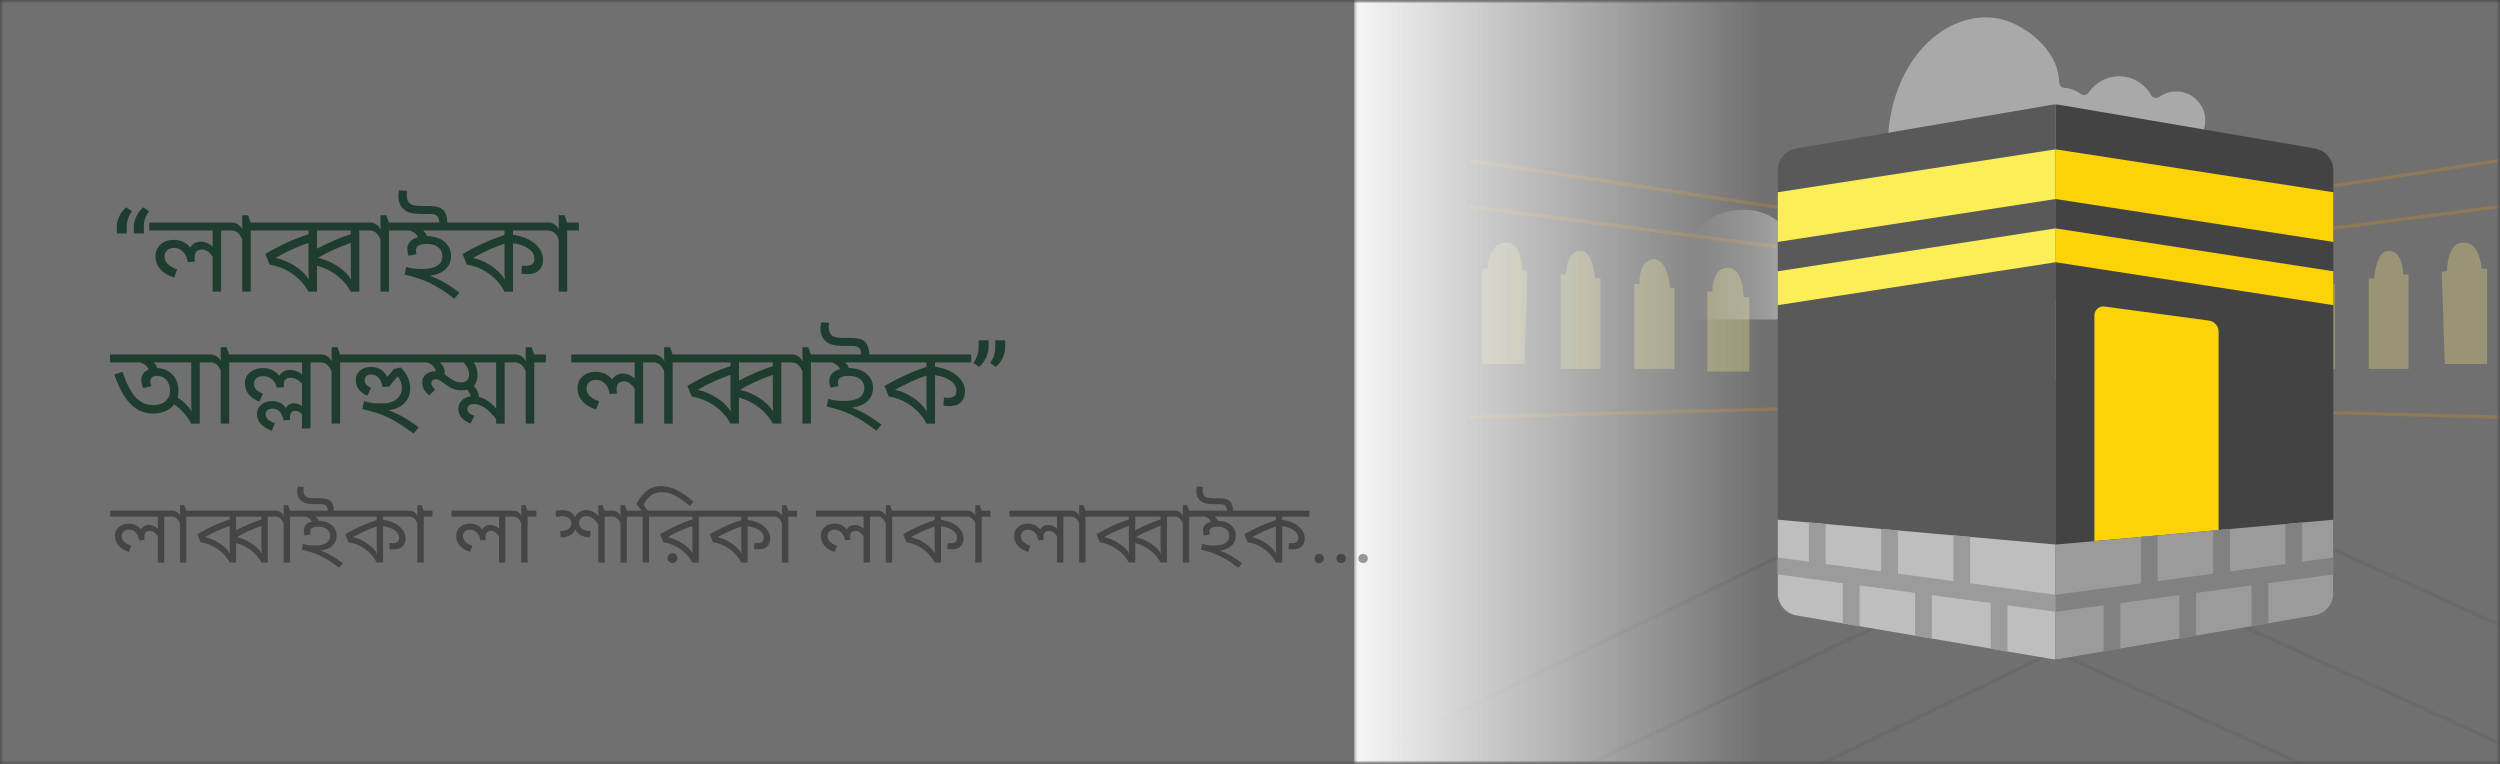<svg width="360" height="110" viewBox="0 0 360 110" fill="none" xmlns="http://www.w3.org/2000/svg">
<rect x="0" y="0" width="360" height="110" fill="#333333" stroke="none"/>
<mask id="mask0_5053_29384" style="mask-type:alpha" maskUnits="userSpaceOnUse" x="0" y="0" width="360" height="110">
<rect width="360" height="110" fill="white"/>
</mask>
<g mask="url(#mask0_5053_29384)">
<rect width="360" height="110" fill="white" fill-opacity="0.3"/>
<mask id="mask1_5053_29384" style="mask-type:alpha" maskUnits="userSpaceOnUse" x="195" y="0" width="166" height="110">
<rect x="195" width="165" height="110" fill="white"/>
</mask>
<g mask="url(#mask1_5053_29384)">
<path opacity="0.2" d="M211.587 60.068L285.774 58.109M211.587 29.735L285.774 39.431M211.587 23.117L285.774 34.35" stroke="#FF9900" stroke-width="0.5"/>
<g opacity="0.33">
<path d="M251.906 42.801V53.506H245.853V41.974H246.598C246.561 40.833 246.948 38.55 248.795 38.55C250.641 38.55 251.089 41.384 251.082 42.801H251.906Z" fill="#EADE7F"/>
<path d="M262.469 54.128H256.386V42.609H257.228C257.336 41.628 257.927 39.652 259.428 39.6C260.93 39.548 261.585 41.713 261.726 42.801H262.469V54.128Z" fill="#EADE7F"/>
<path d="M241.108 53.128H235.335V40.91H236.087C236.021 39.777 236.324 37.478 238.064 37.351C239.803 37.225 240.396 40.04 240.475 41.463H241.108V53.128Z" fill="#EADE7F"/>
<path d="M230.472 53.128H224.738V39.526H225.49C225.608 37.077 226.518 35.928 227.902 36.166C229.087 36.369 229.589 38.762 229.681 40.08H230.472V53.128Z" fill="#EADE7F"/>
<path d="M219.519 52.416H213.433V38.696H214.179C214.591 35.815 215.539 34.803 217.148 34.954C218.828 35.111 219.163 37.707 219.203 38.973L219.954 39.17L219.519 52.416Z" fill="#EADE7F"/>
<path d="M275.819 54.608H269.736V43.089H270.578C270.685 42.108 271.276 40.132 272.778 40.08C274.279 40.028 274.935 42.193 275.075 43.281H275.819V54.608Z" fill="#EADE7F"/>
</g>
<path opacity="0.2" d="M359.982 60.067L285.795 58.108M359.982 29.734L285.795 39.429M359.982 23.116L285.795 34.349" stroke="#FF9900" stroke-width="0.5"/>
<g opacity="0.33">
<path d="M319.663 42.8V53.505H325.715V41.973H324.971C325.008 40.832 324.621 38.548 322.774 38.548C320.927 38.548 320.48 41.383 320.487 42.8H319.663Z" fill="#EADE7F"/>
<path d="M309.1 54.127H315.183V42.608H314.341C314.233 41.627 313.642 39.651 312.141 39.599C310.639 39.547 309.983 41.712 309.843 42.8H309.1V54.127Z" fill="#EADE7F"/>
<path d="M330.461 53.127H336.234V40.909H335.482C335.548 39.776 335.245 37.477 333.505 37.35C331.766 37.224 331.172 40.039 331.093 41.462H330.461V53.127Z" fill="#EADE7F"/>
<path d="M341.097 53.127H346.83V39.525H346.079C345.96 37.076 345.051 35.927 343.667 36.164C342.482 36.368 341.98 38.761 341.888 40.079H341.097V53.127Z" fill="#EADE7F"/>
<path d="M352.05 52.415H358.136V38.695H357.39C356.978 35.813 356.03 34.803 354.421 34.953C352.741 35.11 352.406 37.706 352.366 38.972L351.615 39.169L352.05 52.415Z" fill="#EADE7F"/>
<path d="M295.75 54.607H301.833V43.088H300.991C300.883 42.107 300.292 40.131 298.791 40.079C297.29 40.027 296.634 42.192 296.494 43.28H295.75V54.607Z" fill="#EADE7F"/>
</g>
<g opacity="0.5">
<path d="M211.715 134.307L295.908 93.824L359.938 123.017" stroke="black" stroke-opacity="0.12" stroke-width="0.5"/>
<path d="M211.715 118.307L295.908 77.824L359.938 107.017" stroke="black" stroke-opacity="0.12" stroke-width="0.5"/>
<path d="M192.138 111.208L295.907 60.824L359.938 90.017" stroke="black" stroke-opacity="0.12" stroke-width="0.5"/>
</g>
<rect x="195" width="59" height="110" fill="url(#paint0_linear_5053_29384)"/>
<path d="M313.406 13.165C312.496 13.162 311.653 13.451 310.966 13.943C310.552 14.24 309.986 14.109 309.736 13.666C308.834 12.066 307.119 10.986 305.151 10.986C303.34 10.986 301.743 11.902 300.797 13.296C300.531 13.688 299.995 13.804 299.616 13.52C298.945 13.018 298.139 12.71 297.279 12.65C296.857 12.62 296.531 12.266 296.522 11.843C296.411 6.925 291.172 3.282 287.709 2.657C280.246 1.311 271.811 8.696 271.811 21.506H313.393C315.771 21.506 317.684 19.516 317.558 17.111C317.443 14.926 315.594 13.171 313.406 13.165Z" fill="white" fill-opacity="0.4"/>
<path d="M276.704 42.317C276.607 40.486 275.058 39.016 273.225 39.01C272.462 39.008 271.755 39.25 271.18 39.663C270.833 39.911 270.359 39.802 270.149 39.43C269.393 38.09 267.956 37.185 266.307 37.185C264.789 37.185 263.451 37.952 262.659 39.12C262.435 39.449 261.987 39.546 261.669 39.308C261.107 38.887 260.432 38.629 259.711 38.579C259.357 38.554 259.084 38.258 259.076 37.903C258.98 33.607 255.455 30.186 251.173 30.186C246.202 30.186 244 33.444 244 33.444V43.266V46H273.213C275.206 46 276.809 44.332 276.704 42.317Z" fill="url(#paint1_linear_5053_29384)"/>
<path d="M336 24.545V85.455C336 87.006 334.893 88.334 333.373 88.619C333.359 88.622 333.343 88.624 333.328 88.627H333.323L296.543 94.908C296.525 94.911 296.507 94.915 296.488 94.916C296.327 94.942 296.165 94.955 296 94.955V15.045C296.165 15.045 296.327 15.058 296.488 15.084C296.508 15.085 296.525 15.088 296.543 15.092L333.323 21.373H333.328C333.343 21.376 333.359 21.377 333.373 21.381C334.893 21.666 336 22.994 336 24.545Z" fill="#434343"/>
<path d="M296 15.045V94.955C295.836 94.955 295.674 94.942 295.513 94.916C295.493 94.915 295.476 94.911 295.458 94.908L258.677 88.627H258.673C257.13 88.36 256 87.022 256 85.455V24.545C256 22.977 257.13 21.64 258.673 21.373H258.677L295.458 15.092C295.476 15.088 295.493 15.085 295.513 15.084C295.674 15.058 295.836 15.045 296 15.045Z" fill="#595959"/>
<path d="M296 78.415V94.955C295.836 94.955 295.674 94.942 295.513 94.917C295.493 94.915 295.476 94.912 295.458 94.909L258.677 88.628H258.673C257.13 88.361 256 87.023 256 85.455V74.838L296 78.415Z" fill="#BEBEBE"/>
<path d="M256 27.683V34.837L296 28.658V21.504L256 27.683Z" fill="#FCEE56"/>
<path d="M301.593 77.914L319.479 76.315V47.76C319.479 46.954 318.883 46.273 318.084 46.165L303.052 44.14C302.28 44.036 301.593 44.636 301.593 45.416V77.914Z" fill="#FBD307"/>
<path d="M336 74.838V85.455C336 87.007 334.893 88.335 333.373 88.62C333.359 88.623 333.343 88.625 333.328 88.628H333.323L296.543 94.909C296.525 94.912 296.507 94.915 296.488 94.917C296.327 94.943 296.165 94.955 296 94.955V78.415L336 74.838Z" fill="#9B9B9B"/>
<path d="M336 27.683V34.837L296 28.658V21.504L336 27.683Z" fill="#FBD307"/>
<path d="M336 39.065V43.943L296 37.764V32.886L336 39.065Z" fill="#FBD307"/>
<path d="M256 39.065V43.943L296 37.764V32.886L256 39.065Z" fill="#FCEE56"/>
<path d="M283.712 84.003V77.316L281.297 77.1V83.679L273.305 82.607V76.385L270.891 76.169V82.283L262.899 81.211V75.454L260.484 75.238V80.887L256 80.282V82.722L265.362 83.978V89.769L267.777 90.181V84.302L275.769 85.374V91.546L278.183 91.958V85.698L286.663 86.835V93.406L289.078 93.818V87.159L295.84 88.066C295.845 88.067 295.849 88.067 295.853 88.067C295.901 88.073 295.95 88.077 295.999 88.077C296 88.077 296 88.077 296.001 88.077V85.652L283.712 84.003Z" fill="#9B9B9B"/>
<path d="M308.289 84.003V77.316L310.703 77.1V83.679L318.695 82.607V76.385L321.11 76.169V82.283L329.102 81.211V75.454L331.516 75.238V80.887L336 80.282V82.722L326.638 83.978V89.769L324.224 90.181V84.302L316.232 85.374V91.546L313.817 91.958V85.698L305.337 86.835V93.406L302.923 93.818V87.159L296.16 88.066C296.156 88.067 296.152 88.067 296.147 88.067C296.099 88.073 296.051 88.077 296.002 88.077C296.001 88.077 296.001 88.077 296 88.077V85.652L308.289 84.003Z" fill="#818181"/>
</g>
<path d="M18.172 29.852L19 30.414C18.516 31.076 18.266 31.789 18.25 32.555V33.617H16.812V32.711C16.812 32.18 16.938 31.654 17.188 31.133C17.443 30.612 17.771 30.185 18.172 29.852ZM20.633 29.852L21.461 30.414C20.977 31.076 20.727 31.789 20.711 32.555V33.617H19.273V32.711C19.273 32.18 19.398 31.654 19.648 31.133C19.904 30.612 20.232 30.185 20.633 29.852ZM31.844 42H30.617V36.938C30.346 36.573 30.091 36.312 29.852 36.156C29.617 36 29.365 35.922 29.094 35.922C28.74 35.922 28.471 36.023 28.289 36.227C28.112 36.425 28.023 36.714 28.023 37.094C28.023 37.297 28.037 37.49 28.062 37.672L27.023 37.742C26.951 37.117 26.729 36.62 26.359 36.25C25.995 35.88 25.565 35.695 25.07 35.695C24.659 35.695 24.326 35.812 24.07 36.047C23.82 36.276 23.695 36.573 23.695 36.938C23.695 37.344 23.846 37.7 24.148 38.008C24.451 38.315 24.904 38.575 25.508 38.789L25.078 39.969C24.203 39.693 23.537 39.286 23.078 38.75C22.62 38.214 22.391 37.589 22.391 36.875C22.391 36.193 22.638 35.633 23.133 35.195C23.628 34.758 24.242 34.539 24.977 34.539C25.503 34.539 25.956 34.628 26.336 34.805C26.716 34.982 27.07 35.266 27.398 35.656C27.534 35.385 27.737 35.175 28.008 35.023C28.284 34.867 28.578 34.789 28.891 34.789C29.193 34.789 29.474 34.839 29.734 34.938C29.995 35.036 30.297 35.227 30.641 35.508C30.625 35.185 30.617 34.859 30.617 34.531V33.188H21.492V32.047H33.523V33.188H31.844V42ZM36.102 42H34.875V34.5C34.724 34.078 34.516 33.755 34.25 33.531C33.99 33.302 33.685 33.188 33.336 33.188H33.195V32.047H33.453C33.734 32.047 34.008 32.138 34.273 32.32C34.544 32.497 34.763 32.742 34.93 33.055C34.893 32.805 34.875 32.516 34.875 32.188V30.992H35.727L36.086 32.047H37.781V33.188H36.102V42ZM51.742 42H50.516C50.052 41.115 49.388 40.339 48.523 39.672C47.659 39.005 46.7 38.534 45.648 38.258V42H44.422C43.901 41.005 43.143 40.159 42.148 39.461C41.159 38.763 40.055 38.312 38.836 38.109L38.211 36.57C39.289 35.935 40.346 35.38 41.383 34.906C42.419 34.432 43.432 34.039 44.422 33.727V33.188H37.461V32.047H53.422V33.188H51.742V42ZM45.648 33.188V35.812C46.497 35.359 47.325 34.961 48.133 34.617C48.945 34.268 49.74 33.971 50.516 33.727V33.188H45.648ZM44.422 34.977C43.547 35.279 42.716 35.609 41.93 35.969C41.143 36.328 40.401 36.716 39.703 37.133C40.724 37.372 41.664 37.773 42.523 38.336C43.388 38.893 44.039 39.536 44.477 40.266C44.44 39.833 44.422 39.401 44.422 38.969V34.977ZM50.516 34.977C49.641 35.279 48.81 35.609 48.023 35.969C47.237 36.328 46.495 36.716 45.797 37.133C46.818 37.372 47.758 37.773 48.617 38.336C49.482 38.893 50.133 39.536 50.57 40.266C50.534 39.833 50.516 39.401 50.516 38.969V34.977ZM56.008 42H54.781V34.5C54.63 34.078 54.422 33.755 54.156 33.531C53.896 33.302 53.591 33.188 53.242 33.188H53.102V32.047H53.359C53.641 32.047 53.914 32.138 54.18 32.32C54.45 32.497 54.669 32.742 54.836 33.055C54.8 32.805 54.781 32.516 54.781 32.188V30.992H55.633L55.992 32.047H57.688V33.188H56.008V42ZM66.18 33.188H60.914C61.175 33.411 61.362 33.682 61.477 34C62.169 34.01 62.779 34.135 63.305 34.375C63.836 34.615 64.242 34.953 64.523 35.391C64.81 35.828 64.953 36.3 64.953 36.805C64.953 37.612 64.69 38.266 64.164 38.766C63.638 39.26 62.883 39.573 61.898 39.703C63.32 40.219 64.745 41.039 66.172 42.164L65.43 43.016C64.039 41.958 62.846 41.195 61.852 40.727C60.857 40.253 59.664 39.857 58.273 39.539L58.5 38.43C58.865 38.544 59.221 38.625 59.57 38.672C59.919 38.714 60.341 38.734 60.836 38.734C61.784 38.734 62.497 38.573 62.977 38.25C63.456 37.927 63.695 37.469 63.695 36.875C63.695 36.339 63.495 35.914 63.094 35.602C62.693 35.284 62.156 35.125 61.484 35.125C60.948 35.125 60.547 35.203 60.281 35.359C60.021 35.51 59.891 35.75 59.891 36.078C59.891 36.255 59.925 36.427 59.992 36.594L58.828 36.828C58.708 36.479 58.648 36.154 58.648 35.852C58.648 35.445 58.779 35.096 59.039 34.805C59.3 34.508 59.688 34.289 60.203 34.148C59.984 33.695 59.589 33.375 59.016 33.188H57.367V32.047H63.258C63.237 31.594 63.128 31.276 62.93 31.094C62.737 30.906 62.422 30.812 61.984 30.812H60.82C59.825 30.812 59.104 30.703 58.656 30.484C58.214 30.26 57.888 29.963 57.68 29.594C57.477 29.224 57.375 28.779 57.375 28.258C57.375 28.013 57.404 27.729 57.461 27.406L58.641 27.484C58.594 27.724 58.57 27.927 58.57 28.094C58.57 28.479 58.641 28.789 58.781 29.023C58.927 29.258 59.146 29.424 59.438 29.523C59.729 29.617 60.161 29.664 60.734 29.664H61.641C62.281 29.664 62.792 29.727 63.172 29.852C63.552 29.971 63.846 30.203 64.055 30.547C64.268 30.885 64.388 31.385 64.414 32.047H66.18V33.188ZM75.078 39.398L75.164 38.25C75.346 38.271 75.529 38.281 75.711 38.281C76.122 38.281 76.432 38.206 76.641 38.055C76.849 37.898 76.953 37.635 76.953 37.266C76.953 36.714 76.693 36.242 76.172 35.852C75.651 35.461 74.885 35.182 73.875 35.016V42H72.648C72.148 40.995 71.398 40.133 70.398 39.414C69.398 38.695 68.341 38.26 67.227 38.109L66.602 36.57C67.628 35.982 68.643 35.461 69.648 35.008C70.659 34.55 71.659 34.161 72.648 33.844V33.188H65.852V32.047H79.094V33.188H73.875V33.805C75.182 33.992 76.229 34.417 77.016 35.078C77.802 35.74 78.195 36.513 78.195 37.398C78.195 38.023 78.005 38.526 77.625 38.906C77.245 39.286 76.706 39.477 76.008 39.477C75.612 39.477 75.302 39.45 75.078 39.398ZM72.648 35.086C72.003 35.294 71.299 35.57 70.539 35.914C69.784 36.253 68.969 36.659 68.094 37.133C68.984 37.315 69.865 37.698 70.734 38.281C71.604 38.859 72.26 39.521 72.703 40.266C72.667 39.828 72.648 39.398 72.648 38.977V35.086ZM81.68 42H80.453V34.5C80.302 34.078 80.094 33.755 79.828 33.531C79.568 33.302 79.263 33.188 78.914 33.188H78.773V32.047H79.031C79.312 32.047 79.586 32.138 79.852 32.32C80.122 32.497 80.341 32.742 80.508 33.055C80.471 32.805 80.453 32.516 80.453 32.188V30.992H81.305L81.664 32.047H83.359V33.188H81.68V42ZM33.008 61H31.781V53.344C31.609 52.953 31.412 52.664 31.188 52.477C30.963 52.284 30.685 52.188 30.352 52.188H28.766V61H27.539C27.003 59.932 26.182 59.013 25.078 58.242C24.76 58.669 24.338 58.995 23.812 59.219C23.292 59.438 22.695 59.547 22.023 59.547C20.747 59.547 19.662 59.081 18.766 58.148C17.87 57.211 17.102 55.805 16.461 53.93L17.633 53.539C18.195 55.2 18.82 56.417 19.508 57.188C20.195 57.953 21.044 58.336 22.055 58.336C22.831 58.336 23.43 58.146 23.852 57.766C24.273 57.385 24.484 56.891 24.484 56.281C24.484 55.635 24.31 55.115 23.961 54.719C23.617 54.323 23.164 54.125 22.602 54.125C22.279 54.125 22.037 54.198 21.875 54.344C21.719 54.484 21.641 54.672 21.641 54.906C21.641 55.151 21.703 55.383 21.828 55.602L20.617 55.883C20.435 55.497 20.344 55.112 20.344 54.727C20.344 54.378 20.432 54.075 20.609 53.82C20.792 53.56 21.057 53.357 21.406 53.211C21.213 52.727 20.81 52.385 20.195 52.188H15.836V51.047H30.367C30.628 51.047 30.891 51.128 31.156 51.289C31.422 51.45 31.648 51.706 31.836 52.055C31.799 51.805 31.781 51.516 31.781 51.188V49.992H32.625L32.992 51.047H34.688V52.188H33.008V61ZM25.578 57.227C25.99 57.492 26.375 57.807 26.734 58.172C27.094 58.536 27.378 58.896 27.586 59.25C27.555 58.828 27.539 58.375 27.539 57.891V52.188H22.094C22.365 52.411 22.555 52.685 22.664 53.008C23.591 53.05 24.328 53.378 24.875 53.992C25.427 54.607 25.703 55.372 25.703 56.289C25.703 56.596 25.662 56.909 25.578 57.227ZM43.492 59.625C43.331 59.479 43.172 59.365 43.016 59.281C42.865 59.198 42.703 59.156 42.531 59.156C42.281 59.156 42.089 59.232 41.953 59.383C41.818 59.529 41.75 59.753 41.75 60.055C41.75 60.195 41.763 60.333 41.789 60.469L40.812 60.516C40.734 59.99 40.557 59.578 40.281 59.281C40.005 58.984 39.664 58.836 39.258 58.836C38.95 58.836 38.706 58.911 38.523 59.062C38.341 59.214 38.25 59.411 38.25 59.656C38.25 60.214 38.698 60.641 39.594 60.938L39.133 62.023C38.425 61.763 37.893 61.432 37.539 61.031C37.185 60.63 37.008 60.156 37.008 59.609C37.008 59.078 37.211 58.635 37.617 58.281C38.023 57.927 38.542 57.75 39.172 57.75C39.599 57.75 39.987 57.839 40.336 58.016C40.69 58.193 40.969 58.445 41.172 58.773C41.401 58.31 41.792 58.078 42.344 58.078C42.708 58.078 43.091 58.208 43.492 58.469V55.242C42.935 54.675 42.396 54.391 41.875 54.391C41.552 54.391 41.302 54.477 41.125 54.648C40.948 54.815 40.859 55.057 40.859 55.375C40.859 55.49 40.872 55.617 40.898 55.758L39.859 55.812C39.755 55.307 39.523 54.906 39.164 54.609C38.805 54.312 38.396 54.164 37.938 54.164C37.516 54.164 37.182 54.26 36.938 54.453C36.693 54.646 36.57 54.906 36.57 55.234C36.57 55.557 36.669 55.833 36.867 56.062C37.065 56.292 37.396 56.497 37.859 56.68L37.367 57.844C36.68 57.583 36.156 57.224 35.797 56.766C35.443 56.307 35.266 55.771 35.266 55.156C35.266 54.547 35.513 54.036 36.008 53.625C36.503 53.214 37.112 53.008 37.836 53.008C38.341 53.008 38.781 53.091 39.156 53.258C39.531 53.425 39.891 53.711 40.234 54.117C40.37 53.852 40.573 53.643 40.844 53.492C41.12 53.336 41.432 53.258 41.781 53.258C42.073 53.258 42.354 53.31 42.625 53.414C42.896 53.513 43.19 53.682 43.508 53.922C43.497 53.781 43.492 53.523 43.492 53.148V52.188H34.367V51.047H46.398V52.188H44.719V61.695H43.492V59.625ZM48.977 61H47.75V53.5C47.599 53.078 47.391 52.755 47.125 52.531C46.865 52.302 46.56 52.188 46.211 52.188H46.07V51.047H46.328C46.609 51.047 46.883 51.138 47.148 51.32C47.419 51.497 47.638 51.742 47.805 52.055C47.768 51.805 47.75 51.516 47.75 51.188V49.992H48.602L48.961 51.047H50.656V52.188H48.977V61ZM60.297 52.188H50.336V51.047H60.297V52.188ZM57.242 54.188L56.039 55.672L55.062 55.719C54.984 55.146 54.8 54.703 54.508 54.391C54.216 54.078 53.862 53.922 53.445 53.922C53.159 53.922 52.932 53.997 52.766 54.148C52.599 54.3 52.516 54.49 52.516 54.719C52.516 54.964 52.581 55.172 52.711 55.344C52.846 55.516 53.089 55.685 53.438 55.852L52.883 56.984C52.352 56.75 51.943 56.44 51.656 56.055C51.375 55.669 51.234 55.227 51.234 54.727C51.234 54.148 51.443 53.69 51.859 53.352C52.276 53.008 52.781 52.836 53.375 52.836C53.969 52.836 54.453 52.958 54.828 53.203C55.208 53.443 55.523 53.802 55.773 54.281L56.719 53.141L57.695 52.914C58.159 53.362 58.503 53.841 58.727 54.352C58.956 54.857 59.07 55.367 59.07 55.883C59.07 56.747 58.8 57.461 58.258 58.023C57.721 58.581 56.953 58.932 55.953 59.078C56.667 59.333 57.385 59.667 58.109 60.078C58.833 60.49 59.56 60.982 60.289 61.555L59.547 62.438C58.151 61.385 56.943 60.617 55.922 60.133C54.906 59.648 53.664 59.24 52.195 58.906L52.422 57.766C52.734 57.865 53.081 57.945 53.461 58.008C53.846 58.065 54.352 58.094 54.977 58.094C55.904 58.094 56.617 57.888 57.117 57.477C57.617 57.065 57.867 56.508 57.867 55.805C57.867 55.2 57.659 54.661 57.242 54.188ZM61.812 56.945C61.135 56.398 60.797 55.781 60.797 55.094C60.797 54.594 60.971 54.2 61.32 53.914C61.669 53.622 62.109 53.477 62.641 53.477H62.711C62.732 53.477 62.753 53.479 62.773 53.484C62.633 52.849 62.203 52.417 61.484 52.188H59.969V51.047H74.352V52.188H72.672V61H71.445V60.352C70.836 59.581 70.273 59.026 69.758 58.688C69.247 58.349 68.75 58.18 68.266 58.18C67.948 58.18 67.706 58.247 67.539 58.383C67.378 58.518 67.297 58.703 67.297 58.938C67.297 59.151 67.38 59.331 67.547 59.477C67.713 59.622 67.969 59.758 68.312 59.883L67.75 60.984C67.193 60.776 66.76 60.487 66.453 60.117C66.151 59.747 66 59.346 66 58.914C66 58.43 66.159 58.021 66.477 57.688C66.799 57.349 67.24 57.143 67.797 57.07C67.698 56.706 67.521 56.385 67.266 56.109C67.026 56.172 66.755 56.203 66.453 56.203C66.005 56.203 65.591 56.128 65.211 55.977C64.831 55.82 64.385 55.547 63.875 55.156C63.547 54.911 63.315 54.76 63.18 54.703C63.05 54.646 62.906 54.617 62.75 54.617C62.557 54.617 62.401 54.667 62.281 54.766C62.167 54.859 62.109 55.003 62.109 55.195C62.109 55.482 62.302 55.773 62.688 56.07L61.812 56.945ZM71.445 52.188H68.227C68.586 52.745 68.766 53.325 68.766 53.93C68.766 54.279 68.719 54.591 68.625 54.867C68.537 55.138 68.404 55.37 68.227 55.562C68.69 56.062 68.938 56.594 68.969 57.156C69.396 57.26 69.815 57.45 70.227 57.727C70.643 58.003 71.055 58.367 71.461 58.82C71.451 58.575 71.445 58.154 71.445 57.555V52.188ZM66.789 52.188H63.344C63.583 52.391 63.76 52.628 63.875 52.898C63.99 53.169 64.047 53.513 64.047 53.93V53.953L64.578 54.312C65.016 54.63 65.354 54.836 65.594 54.93C65.833 55.018 66.083 55.062 66.344 55.062C67.146 55.062 67.547 54.685 67.547 53.93C67.547 53.362 67.294 52.781 66.789 52.188ZM76.93 61H75.703V53.5C75.552 53.078 75.344 52.755 75.078 52.531C74.818 52.302 74.513 52.188 74.164 52.188H74.023V51.047H74.281C74.562 51.047 74.836 51.138 75.102 51.32C75.372 51.497 75.591 51.742 75.758 52.055C75.721 51.805 75.703 51.516 75.703 51.188V49.992H76.555L76.914 51.047H78.609V52.188H76.93V61ZM92.609 61H91.383V55.938C91.112 55.573 90.857 55.312 90.617 55.156C90.383 55 90.13 54.922 89.859 54.922C89.505 54.922 89.237 55.023 89.055 55.227C88.878 55.425 88.789 55.714 88.789 56.094C88.789 56.297 88.802 56.49 88.828 56.672L87.789 56.742C87.716 56.117 87.495 55.62 87.125 55.25C86.76 54.88 86.331 54.695 85.836 54.695C85.424 54.695 85.091 54.812 84.836 55.047C84.586 55.276 84.461 55.573 84.461 55.938C84.461 56.344 84.612 56.7 84.914 57.008C85.216 57.315 85.669 57.575 86.273 57.789L85.844 58.969C84.969 58.693 84.302 58.286 83.844 57.75C83.385 57.214 83.156 56.589 83.156 55.875C83.156 55.193 83.404 54.633 83.898 54.195C84.393 53.758 85.008 53.539 85.742 53.539C86.268 53.539 86.721 53.628 87.102 53.805C87.482 53.982 87.836 54.266 88.164 54.656C88.299 54.385 88.503 54.175 88.773 54.023C89.049 53.867 89.344 53.789 89.656 53.789C89.958 53.789 90.24 53.839 90.5 53.938C90.76 54.036 91.062 54.227 91.406 54.508C91.391 54.185 91.383 53.859 91.383 53.531V52.188H82.258V51.047H94.289V52.188H92.609V61ZM96.867 61H95.641V53.5C95.49 53.078 95.281 52.755 95.016 52.531C94.755 52.302 94.451 52.188 94.102 52.188H93.961V51.047H94.219C94.5 51.047 94.773 51.138 95.039 51.32C95.31 51.497 95.529 51.742 95.695 52.055C95.659 51.805 95.641 51.516 95.641 51.188V49.992H96.492L96.852 51.047H98.547V52.188H96.867V61ZM112.508 61H111.281C110.818 60.115 110.154 59.339 109.289 58.672C108.424 58.005 107.466 57.534 106.414 57.258V61H105.188C104.667 60.005 103.909 59.159 102.914 58.461C101.924 57.763 100.82 57.312 99.602 57.109L98.977 55.57C100.055 54.935 101.112 54.38 102.148 53.906C103.185 53.432 104.198 53.039 105.188 52.727V52.188H98.227V51.047H114.188V52.188H112.508V61ZM106.414 52.188V54.812C107.263 54.359 108.091 53.961 108.898 53.617C109.711 53.268 110.505 52.971 111.281 52.727V52.188H106.414ZM105.188 53.977C104.312 54.279 103.482 54.609 102.695 54.969C101.909 55.328 101.167 55.716 100.469 56.133C101.49 56.372 102.43 56.773 103.289 57.336C104.154 57.893 104.805 58.536 105.242 59.266C105.206 58.833 105.188 58.401 105.188 57.969V53.977ZM111.281 53.977C110.406 54.279 109.576 54.609 108.789 54.969C108.003 55.328 107.26 55.716 106.562 56.133C107.583 56.372 108.523 56.773 109.383 57.336C110.247 57.893 110.898 58.536 111.336 59.266C111.299 58.833 111.281 58.401 111.281 57.969V53.977ZM116.773 61H115.547V53.5C115.396 53.078 115.188 52.755 114.922 52.531C114.661 52.302 114.357 52.188 114.008 52.188H113.867V51.047H114.125C114.406 51.047 114.68 51.138 114.945 51.32C115.216 51.497 115.435 51.742 115.602 52.055C115.565 51.805 115.547 51.516 115.547 51.188V49.992H116.398L116.758 51.047H118.453V52.188H116.773V61ZM126.945 52.188H121.68C121.94 52.411 122.128 52.682 122.242 53C122.935 53.01 123.544 53.135 124.07 53.375C124.602 53.615 125.008 53.953 125.289 54.391C125.576 54.828 125.719 55.3 125.719 55.805C125.719 56.612 125.456 57.266 124.93 57.766C124.404 58.26 123.648 58.573 122.664 58.703C124.086 59.219 125.51 60.039 126.938 61.164L126.195 62.016C124.805 60.958 123.612 60.195 122.617 59.727C121.622 59.253 120.43 58.857 119.039 58.539L119.266 57.43C119.63 57.544 119.987 57.625 120.336 57.672C120.685 57.714 121.107 57.734 121.602 57.734C122.549 57.734 123.263 57.573 123.742 57.25C124.221 56.927 124.461 56.469 124.461 55.875C124.461 55.339 124.26 54.914 123.859 54.602C123.458 54.284 122.922 54.125 122.25 54.125C121.714 54.125 121.312 54.203 121.047 54.359C120.786 54.51 120.656 54.75 120.656 55.078C120.656 55.255 120.69 55.427 120.758 55.594L119.594 55.828C119.474 55.479 119.414 55.154 119.414 54.852C119.414 54.445 119.544 54.096 119.805 53.805C120.065 53.508 120.453 53.289 120.969 53.148C120.75 52.695 120.354 52.375 119.781 52.188H118.133V51.047H124.023C124.003 50.594 123.893 50.276 123.695 50.094C123.503 49.906 123.188 49.812 122.75 49.812H121.586C120.591 49.812 119.87 49.703 119.422 49.484C118.979 49.26 118.654 48.964 118.445 48.594C118.242 48.224 118.141 47.779 118.141 47.258C118.141 47.013 118.169 46.729 118.227 46.406L119.406 46.484C119.359 46.724 119.336 46.927 119.336 47.094C119.336 47.479 119.406 47.789 119.547 48.023C119.693 48.258 119.911 48.425 120.203 48.523C120.495 48.617 120.927 48.664 121.5 48.664H122.406C123.047 48.664 123.557 48.727 123.938 48.852C124.318 48.971 124.612 49.203 124.82 49.547C125.034 49.885 125.154 50.385 125.18 51.047H126.945V52.188ZM135.844 58.398L135.93 57.25C136.112 57.271 136.294 57.281 136.477 57.281C136.888 57.281 137.198 57.206 137.406 57.055C137.615 56.898 137.719 56.635 137.719 56.266C137.719 55.714 137.458 55.242 136.938 54.852C136.417 54.461 135.651 54.182 134.641 54.016V61H133.414C132.914 59.995 132.164 59.133 131.164 58.414C130.164 57.695 129.107 57.26 127.992 57.109L127.367 55.57C128.393 54.982 129.409 54.461 130.414 54.008C131.424 53.55 132.424 53.161 133.414 52.844V52.188H126.617V51.047H139.859V52.188H134.641V52.805C135.948 52.992 136.995 53.417 137.781 54.078C138.568 54.74 138.961 55.513 138.961 56.398C138.961 57.023 138.771 57.526 138.391 57.906C138.01 58.286 137.471 58.477 136.773 58.477C136.378 58.477 136.068 58.45 135.844 58.398ZM133.414 54.086C132.768 54.294 132.065 54.57 131.305 54.914C130.549 55.253 129.734 55.659 128.859 56.133C129.75 56.315 130.63 56.698 131.5 57.281C132.37 57.859 133.026 58.521 133.469 59.266C133.432 58.828 133.414 58.398 133.414 57.977V54.086ZM140.992 52.828L140.172 52.266C140.656 51.589 140.906 50.875 140.922 50.125V49H142.352V50.016C142.346 50.536 142.216 51.057 141.961 51.578C141.711 52.094 141.388 52.51 140.992 52.828ZM143.391 52.828L142.57 52.266C143.055 51.589 143.305 50.875 143.32 50.125V49H144.75V50.016C144.745 50.536 144.615 51.057 144.359 51.578C144.109 52.094 143.786 52.51 143.391 52.828Z" fill="#1E3D2E"/>
<path d="M23.641 81H22.721V77.203C22.518 76.93 22.326 76.734 22.146 76.617C21.971 76.5 21.781 76.441 21.578 76.441C21.312 76.441 21.111 76.518 20.975 76.67C20.842 76.818 20.775 77.035 20.775 77.32C20.775 77.473 20.785 77.617 20.805 77.754L20.025 77.807C19.971 77.338 19.805 76.965 19.527 76.688C19.254 76.41 18.932 76.272 18.561 76.272C18.252 76.272 18.002 76.359 17.811 76.535C17.623 76.707 17.529 76.93 17.529 77.203C17.529 77.508 17.643 77.775 17.869 78.006C18.096 78.236 18.436 78.432 18.889 78.592L18.566 79.477C17.91 79.269 17.41 78.965 17.066 78.562C16.723 78.16 16.551 77.691 16.551 77.156C16.551 76.644 16.736 76.225 17.107 75.897C17.479 75.568 17.939 75.404 18.49 75.404C18.885 75.404 19.225 75.471 19.51 75.603C19.795 75.736 20.061 75.949 20.307 76.242C20.408 76.039 20.561 75.881 20.764 75.768C20.971 75.65 21.191 75.592 21.426 75.592C21.652 75.592 21.863 75.629 22.059 75.703C22.254 75.777 22.48 75.92 22.738 76.131C22.727 75.889 22.721 75.644 22.721 75.398V74.391H15.877V73.535H24.9V74.391H23.641V81ZM26.834 81H25.914V75.375C25.801 75.059 25.645 74.816 25.445 74.648C25.25 74.477 25.021 74.391 24.76 74.391H24.654V73.535H24.848C25.059 73.535 25.264 73.603 25.463 73.74C25.666 73.873 25.83 74.057 25.955 74.291C25.928 74.103 25.914 73.887 25.914 73.641V72.744H26.553L26.822 73.535H28.094V74.391H26.834V81ZM38.565 81H37.645C37.297 80.336 36.799 79.754 36.15 79.254C35.502 78.754 34.783 78.4 33.994 78.193V81H33.074C32.684 80.254 32.115 79.619 31.369 79.096C30.627 78.572 29.799 78.234 28.885 78.082L28.416 76.928C29.225 76.451 30.018 76.035 30.795 75.68C31.572 75.324 32.332 75.029 33.074 74.795V74.391H27.854V73.535H39.824V74.391H38.565V81ZM33.994 74.391V76.359C34.631 76.019 35.252 75.721 35.857 75.463C36.467 75.201 37.062 74.978 37.645 74.795V74.391H33.994ZM33.074 75.732C32.418 75.959 31.795 76.207 31.205 76.477C30.615 76.746 30.059 77.037 29.535 77.35C30.301 77.529 31.006 77.83 31.65 78.252C32.299 78.67 32.787 79.152 33.115 79.699C33.088 79.375 33.074 79.051 33.074 78.727V75.732ZM37.645 75.732C36.988 75.959 36.365 76.207 35.775 76.477C35.185 76.746 34.629 77.037 34.105 77.35C34.871 77.529 35.576 77.83 36.221 78.252C36.869 78.67 37.357 79.152 37.685 79.699C37.658 79.375 37.645 79.051 37.645 78.727V75.732ZM41.764 81H40.844V75.375C40.73 75.059 40.574 74.816 40.375 74.648C40.18 74.477 39.951 74.391 39.69 74.391H39.584V73.535H39.777C39.988 73.535 40.193 73.603 40.393 73.74C40.596 73.873 40.76 74.057 40.885 74.291C40.857 74.103 40.844 73.887 40.844 73.641V72.744H41.482L41.752 73.535H43.023V74.391H41.764V81ZM49.393 74.391H45.443C45.639 74.559 45.779 74.762 45.865 75C46.385 75.008 46.842 75.102 47.236 75.281C47.635 75.461 47.94 75.715 48.15 76.043C48.365 76.371 48.473 76.725 48.473 77.103C48.473 77.709 48.275 78.199 47.881 78.574C47.486 78.945 46.92 79.18 46.182 79.277C47.248 79.664 48.316 80.279 49.387 81.123L48.83 81.762C47.787 80.969 46.893 80.397 46.147 80.045C45.4 79.689 44.506 79.393 43.463 79.154L43.633 78.322C43.906 78.408 44.174 78.469 44.435 78.504C44.697 78.535 45.014 78.551 45.385 78.551C46.096 78.551 46.631 78.43 46.99 78.188C47.35 77.945 47.529 77.602 47.529 77.156C47.529 76.754 47.379 76.436 47.078 76.201C46.777 75.963 46.375 75.844 45.871 75.844C45.469 75.844 45.168 75.902 44.969 76.019C44.773 76.133 44.676 76.312 44.676 76.559C44.676 76.691 44.701 76.82 44.752 76.945L43.879 77.121C43.789 76.859 43.744 76.615 43.744 76.389C43.744 76.084 43.842 75.822 44.037 75.603C44.232 75.381 44.523 75.217 44.91 75.111C44.746 74.772 44.449 74.531 44.02 74.391H42.783V73.535H47.201C47.185 73.195 47.103 72.957 46.955 72.82C46.81 72.68 46.574 72.609 46.246 72.609H45.373C44.627 72.609 44.086 72.527 43.75 72.363C43.418 72.195 43.174 71.973 43.018 71.695C42.865 71.418 42.789 71.084 42.789 70.693C42.789 70.51 42.81 70.297 42.853 70.055L43.738 70.113C43.703 70.293 43.685 70.445 43.685 70.57C43.685 70.859 43.738 71.092 43.844 71.268C43.953 71.443 44.117 71.568 44.336 71.643C44.555 71.713 44.879 71.748 45.309 71.748H45.988C46.469 71.748 46.852 71.795 47.137 71.889C47.422 71.978 47.643 72.152 47.799 72.41C47.959 72.664 48.049 73.039 48.068 73.535H49.393V74.391ZM56.066 79.049L56.131 78.188C56.268 78.203 56.404 78.211 56.541 78.211C56.85 78.211 57.082 78.154 57.238 78.041C57.395 77.924 57.473 77.727 57.473 77.449C57.473 77.035 57.277 76.682 56.887 76.389C56.496 76.096 55.922 75.887 55.164 75.762V81H54.244C53.869 80.246 53.307 79.6 52.557 79.061C51.807 78.522 51.014 78.195 50.178 78.082L49.709 76.928C50.478 76.486 51.24 76.096 51.994 75.756C52.752 75.412 53.502 75.121 54.244 74.883V74.391H49.147V73.535H59.078V74.391H55.164V74.853C56.145 74.994 56.93 75.312 57.52 75.809C58.109 76.305 58.404 76.885 58.404 77.549C58.404 78.018 58.262 78.394 57.977 78.68C57.691 78.965 57.287 79.107 56.764 79.107C56.467 79.107 56.234 79.088 56.066 79.049ZM54.244 75.814C53.76 75.971 53.232 76.178 52.662 76.436C52.096 76.689 51.484 76.994 50.828 77.35C51.496 77.486 52.156 77.773 52.809 78.211C53.461 78.644 53.953 79.141 54.285 79.699C54.258 79.371 54.244 79.049 54.244 78.732V75.814ZM61.018 81H60.098V75.375C59.984 75.059 59.828 74.816 59.629 74.648C59.434 74.477 59.205 74.391 58.943 74.391H58.838V73.535H59.031C59.242 73.535 59.447 73.603 59.647 73.74C59.85 73.873 60.014 74.057 60.139 74.291C60.111 74.103 60.098 73.887 60.098 73.641V72.744H60.736L61.006 73.535H62.277V74.391H61.018V81ZM72.777 81H71.857V77.203C71.654 76.93 71.463 76.734 71.283 76.617C71.107 76.5 70.918 76.441 70.715 76.441C70.449 76.441 70.248 76.518 70.111 76.67C69.978 76.818 69.912 77.035 69.912 77.32C69.912 77.473 69.922 77.617 69.941 77.754L69.162 77.807C69.107 77.338 68.941 76.965 68.664 76.688C68.391 76.41 68.068 76.272 67.697 76.272C67.389 76.272 67.139 76.359 66.947 76.535C66.76 76.707 66.666 76.93 66.666 77.203C66.666 77.508 66.779 77.775 67.006 78.006C67.232 78.236 67.572 78.432 68.025 78.592L67.703 79.477C67.047 79.269 66.547 78.965 66.203 78.562C65.859 78.16 65.688 77.691 65.688 77.156C65.688 76.644 65.873 76.225 66.244 75.897C66.615 75.568 67.076 75.404 67.627 75.404C68.022 75.404 68.361 75.471 68.647 75.603C68.932 75.736 69.197 75.949 69.443 76.242C69.545 76.039 69.697 75.881 69.9 75.768C70.107 75.65 70.328 75.592 70.562 75.592C70.789 75.592 71 75.629 71.195 75.703C71.391 75.777 71.617 75.92 71.875 76.131C71.863 75.889 71.857 75.644 71.857 75.398V74.391H65.014V73.535H74.037V74.391H72.777V81ZM75.971 81H75.051V75.375C74.938 75.059 74.781 74.816 74.582 74.648C74.387 74.477 74.158 74.391 73.897 74.391H73.791V73.535H73.984C74.195 73.535 74.4 73.603 74.6 73.74C74.803 73.873 74.967 74.057 75.092 74.291C75.064 74.103 75.051 73.887 75.051 73.641V72.744H75.689L75.959 73.535H77.231V74.391H75.971V81ZM79.984 73.564C80.352 73.49 80.695 73.453 81.016 73.453C81.422 73.453 81.783 73.545 82.1 73.728C82.416 73.912 82.65 74.172 82.803 74.508C82.939 74.168 83.152 73.908 83.441 73.728C83.731 73.545 84.057 73.453 84.42 73.453C84.756 73.453 85.074 73.529 85.375 73.682C85.68 73.83 85.947 74.053 86.178 74.35C86.162 74.209 86.154 73.996 86.154 73.711V72.744H86.787L87.068 73.535H88.334V74.391H87.074V81H86.154V75.551C85.912 75.144 85.648 74.84 85.363 74.637C85.082 74.434 84.777 74.332 84.449 74.332C84.121 74.332 83.863 74.422 83.676 74.602C83.492 74.781 83.4 75.031 83.4 75.352C83.4 75.695 83.539 75.963 83.816 76.154C84.094 76.342 84.502 76.449 85.041 76.477L84.959 77.402C84.416 77.371 83.967 77.258 83.611 77.062C83.26 76.867 83.004 76.59 82.844 76.231C82.688 76.602 82.428 76.891 82.064 77.098C81.701 77.301 81.26 77.402 80.74 77.402L80.664 76.477C81.184 76.469 81.58 76.367 81.853 76.172C82.127 75.973 82.264 75.711 82.264 75.387C82.264 75.051 82.154 74.791 81.936 74.607C81.717 74.424 81.404 74.332 80.998 74.332C80.701 74.332 80.394 74.375 80.078 74.461L79.984 73.564ZM90.268 81H89.348V75.375C89.234 75.059 89.078 74.816 88.879 74.648C88.684 74.477 88.455 74.391 88.193 74.391H88.088V73.535H88.281C88.492 73.535 88.697 73.603 88.897 73.74C89.1 73.873 89.264 74.057 89.389 74.291C89.361 74.103 89.348 73.887 89.348 73.641V72.744H89.986L90.256 73.535H91.527V74.391H90.268V81ZM92.389 73.535C92.022 73.106 91.775 72.779 91.65 72.557C92.166 71.627 92.697 70.969 93.244 70.582C93.795 70.191 94.438 69.996 95.172 69.996C95.867 69.996 96.566 70.156 97.269 70.477C97.973 70.793 98.84 71.375 99.871 72.223L99.361 72.873C98.432 72.115 97.676 71.594 97.094 71.309C96.512 71.019 95.916 70.875 95.307 70.875C94.732 70.875 94.236 71.018 93.818 71.303C93.4 71.584 93.022 72.043 92.682 72.68C92.799 72.906 93.014 73.191 93.326 73.535H94.727V74.391H93.467V81H92.547V74.391H91.287V73.535H92.389ZM100.627 81H99.707C99.316 80.254 98.748 79.619 98.002 79.096C97.26 78.572 96.432 78.234 95.518 78.082L95.049 76.928C95.857 76.451 96.65 76.035 97.428 75.68C98.205 75.324 98.965 75.029 99.707 74.795V74.391H94.486V73.535H101.887V74.391H100.627V81ZM99.707 75.732C99.051 75.959 98.428 76.207 97.838 76.477C97.248 76.746 96.691 77.037 96.168 77.35C96.934 77.529 97.639 77.83 98.283 78.252C98.932 78.67 99.42 79.152 99.748 79.699C99.721 79.375 99.707 79.051 99.707 78.727V75.732ZM96.848 81.07C96.652 81.07 96.482 81.004 96.338 80.871C96.193 80.738 96.121 80.57 96.121 80.367C96.121 80.168 96.189 80 96.326 79.863C96.467 79.727 96.641 79.658 96.848 79.658C97.043 79.658 97.209 79.727 97.346 79.863C97.482 80 97.551 80.168 97.551 80.367C97.551 80.57 97.482 80.738 97.346 80.871C97.209 81.004 97.043 81.07 96.848 81.07ZM108.566 79.049L108.631 78.188C108.768 78.203 108.904 78.211 109.041 78.211C109.35 78.211 109.582 78.154 109.738 78.041C109.895 77.924 109.973 77.727 109.973 77.449C109.973 77.035 109.777 76.682 109.387 76.389C108.996 76.096 108.422 75.887 107.664 75.762V81H106.744C106.369 80.246 105.807 79.6 105.057 79.061C104.307 78.522 103.514 78.195 102.678 78.082L102.209 76.928C102.979 76.486 103.74 76.096 104.494 75.756C105.252 75.412 106.002 75.121 106.744 74.883V74.391H101.646V73.535H111.578V74.391H107.664V74.853C108.645 74.994 109.43 75.312 110.02 75.809C110.609 76.305 110.904 76.885 110.904 77.549C110.904 78.018 110.762 78.394 110.477 78.68C110.191 78.965 109.787 79.107 109.264 79.107C108.967 79.107 108.734 79.088 108.566 79.049ZM106.744 75.814C106.26 75.971 105.732 76.178 105.162 76.436C104.596 76.689 103.984 76.994 103.328 77.35C103.996 77.486 104.656 77.773 105.309 78.211C105.961 78.644 106.453 79.141 106.785 79.699C106.758 79.371 106.744 79.049 106.744 78.732V75.814ZM113.518 81H112.598V75.375C112.484 75.059 112.328 74.816 112.129 74.648C111.934 74.477 111.705 74.391 111.443 74.391H111.338V73.535H111.531C111.742 73.535 111.947 73.603 112.146 73.74C112.35 73.873 112.514 74.057 112.639 74.291C112.611 74.103 112.598 73.887 112.598 73.641V72.744H113.236L113.506 73.535H114.777V74.391H113.518V81ZM125.277 81H124.357V77.203C124.154 76.93 123.963 76.734 123.783 76.617C123.607 76.5 123.418 76.441 123.215 76.441C122.949 76.441 122.748 76.518 122.611 76.67C122.479 76.818 122.412 77.035 122.412 77.32C122.412 77.473 122.422 77.617 122.441 77.754L121.662 77.807C121.607 77.338 121.441 76.965 121.164 76.688C120.891 76.41 120.568 76.272 120.197 76.272C119.889 76.272 119.639 76.359 119.447 76.535C119.26 76.707 119.166 76.93 119.166 77.203C119.166 77.508 119.279 77.775 119.506 78.006C119.732 78.236 120.072 78.432 120.525 78.592L120.203 79.477C119.547 79.269 119.047 78.965 118.703 78.562C118.359 78.16 118.188 77.691 118.188 77.156C118.188 76.644 118.373 76.225 118.744 75.897C119.115 75.568 119.576 75.404 120.127 75.404C120.521 75.404 120.861 75.471 121.146 75.603C121.432 75.736 121.697 75.949 121.943 76.242C122.045 76.039 122.197 75.881 122.4 75.768C122.607 75.65 122.828 75.592 123.062 75.592C123.289 75.592 123.5 75.629 123.695 75.703C123.891 75.777 124.117 75.92 124.375 76.131C124.363 75.889 124.357 75.644 124.357 75.398V74.391H117.514V73.535H126.537V74.391H125.277V81ZM128.471 81H127.551V75.375C127.438 75.059 127.281 74.816 127.082 74.648C126.887 74.477 126.658 74.391 126.396 74.391H126.291V73.535H126.484C126.695 73.535 126.9 73.603 127.1 73.74C127.303 73.873 127.467 74.057 127.592 74.291C127.564 74.103 127.551 73.887 127.551 73.641V72.744H128.189L128.459 73.535H129.73V74.391H128.471V81ZM136.41 79.049L136.475 78.188C136.611 78.203 136.748 78.211 136.885 78.211C137.193 78.211 137.426 78.154 137.582 78.041C137.738 77.924 137.816 77.727 137.816 77.449C137.816 77.035 137.621 76.682 137.23 76.389C136.84 76.096 136.266 75.887 135.508 75.762V81H134.588C134.213 80.246 133.65 79.6 132.9 79.061C132.15 78.522 131.357 78.195 130.521 78.082L130.053 76.928C130.822 76.486 131.584 76.096 132.338 75.756C133.096 75.412 133.846 75.121 134.588 74.883V74.391H129.49V73.535H139.422V74.391H135.508V74.853C136.488 74.994 137.273 75.312 137.863 75.809C138.453 76.305 138.748 76.885 138.748 77.549C138.748 78.018 138.605 78.394 138.32 78.68C138.035 78.965 137.631 79.107 137.107 79.107C136.811 79.107 136.578 79.088 136.41 79.049ZM134.588 75.814C134.104 75.971 133.576 76.178 133.006 76.436C132.439 76.689 131.828 76.994 131.172 77.35C131.84 77.486 132.5 77.773 133.152 78.211C133.805 78.644 134.297 79.141 134.629 79.699C134.602 79.371 134.588 79.049 134.588 78.732V75.814ZM141.361 81H140.441V75.375C140.328 75.059 140.172 74.816 139.973 74.648C139.777 74.477 139.549 74.391 139.287 74.391H139.182V73.535H139.375C139.586 73.535 139.791 73.603 139.99 73.74C140.193 73.873 140.357 74.057 140.482 74.291C140.455 74.103 140.441 73.887 140.441 73.641V72.744H141.08L141.35 73.535H142.621V74.391H141.361V81ZM153.121 81H152.201V77.203C151.998 76.93 151.807 76.734 151.627 76.617C151.451 76.5 151.262 76.441 151.059 76.441C150.793 76.441 150.592 76.518 150.455 76.67C150.322 76.818 150.256 77.035 150.256 77.32C150.256 77.473 150.266 77.617 150.285 77.754L149.506 77.807C149.451 77.338 149.285 76.965 149.008 76.688C148.734 76.41 148.412 76.272 148.041 76.272C147.732 76.272 147.482 76.359 147.291 76.535C147.104 76.707 147.01 76.93 147.01 77.203C147.01 77.508 147.123 77.775 147.35 78.006C147.576 78.236 147.916 78.432 148.369 78.592L148.047 79.477C147.391 79.269 146.891 78.965 146.547 78.562C146.203 78.16 146.031 77.691 146.031 77.156C146.031 76.644 146.217 76.225 146.588 75.897C146.959 75.568 147.42 75.404 147.971 75.404C148.365 75.404 148.705 75.471 148.99 75.603C149.275 75.736 149.541 75.949 149.787 76.242C149.889 76.039 150.041 75.881 150.244 75.768C150.451 75.65 150.672 75.592 150.906 75.592C151.133 75.592 151.344 75.629 151.539 75.703C151.734 75.777 151.961 75.92 152.219 76.131C152.207 75.889 152.201 75.644 152.201 75.398V74.391H145.357V73.535H154.381V74.391H153.121V81ZM156.314 81H155.395V75.375C155.281 75.059 155.125 74.816 154.926 74.648C154.73 74.477 154.502 74.391 154.24 74.391H154.135V73.535H154.328C154.539 73.535 154.744 73.603 154.943 73.74C155.146 73.873 155.311 74.057 155.436 74.291C155.408 74.103 155.395 73.887 155.395 73.641V72.744H156.033L156.303 73.535H157.574V74.391H156.314V81ZM168.045 81H167.125C166.777 80.336 166.279 79.754 165.631 79.254C164.982 78.754 164.264 78.4 163.475 78.193V81H162.555C162.164 80.254 161.596 79.619 160.85 79.096C160.107 78.572 159.279 78.234 158.365 78.082L157.896 76.928C158.705 76.451 159.498 76.035 160.275 75.68C161.053 75.324 161.812 75.029 162.555 74.795V74.391H157.334V73.535H169.305V74.391H168.045V81ZM163.475 74.391V76.359C164.111 76.019 164.732 75.721 165.338 75.463C165.947 75.201 166.543 74.978 167.125 74.795V74.391H163.475ZM162.555 75.732C161.898 75.959 161.275 76.207 160.686 76.477C160.096 76.746 159.539 77.037 159.016 77.35C159.781 77.529 160.486 77.83 161.131 78.252C161.779 78.67 162.268 79.152 162.596 79.699C162.568 79.375 162.555 79.051 162.555 78.727V75.732ZM167.125 75.732C166.469 75.959 165.846 76.207 165.256 76.477C164.666 76.746 164.109 77.037 163.586 77.35C164.352 77.529 165.057 77.83 165.701 78.252C166.35 78.67 166.838 79.152 167.166 79.699C167.139 79.375 167.125 79.051 167.125 78.727V75.732ZM171.244 81H170.324V75.375C170.211 75.059 170.055 74.816 169.855 74.648C169.66 74.477 169.432 74.391 169.17 74.391H169.064V73.535H169.258C169.469 73.535 169.674 73.603 169.873 73.74C170.076 73.873 170.24 74.057 170.365 74.291C170.338 74.103 170.324 73.887 170.324 73.641V72.744H170.963L171.232 73.535H172.504V74.391H171.244V81ZM178.873 74.391H174.924C175.119 74.559 175.26 74.762 175.346 75C175.865 75.008 176.322 75.102 176.717 75.281C177.115 75.461 177.42 75.715 177.631 76.043C177.846 76.371 177.953 76.725 177.953 77.103C177.953 77.709 177.756 78.199 177.361 78.574C176.967 78.945 176.4 79.18 175.662 79.277C176.729 79.664 177.797 80.279 178.867 81.123L178.311 81.762C177.268 80.969 176.373 80.397 175.627 80.045C174.881 79.689 173.986 79.393 172.943 79.154L173.113 78.322C173.387 78.408 173.654 78.469 173.916 78.504C174.178 78.535 174.494 78.551 174.865 78.551C175.576 78.551 176.111 78.43 176.471 78.188C176.83 77.945 177.01 77.602 177.01 77.156C177.01 76.754 176.859 76.436 176.559 76.201C176.258 75.963 175.855 75.844 175.352 75.844C174.949 75.844 174.648 75.902 174.449 76.019C174.254 76.133 174.156 76.312 174.156 76.559C174.156 76.691 174.182 76.82 174.232 76.945L173.359 77.121C173.27 76.859 173.225 76.615 173.225 76.389C173.225 76.084 173.322 75.822 173.518 75.603C173.713 75.381 174.004 75.217 174.391 75.111C174.227 74.772 173.93 74.531 173.5 74.391H172.264V73.535H176.682C176.666 73.195 176.584 72.957 176.436 72.82C176.291 72.68 176.055 72.609 175.727 72.609H174.854C174.107 72.609 173.566 72.527 173.23 72.363C172.898 72.195 172.654 71.973 172.498 71.695C172.346 71.418 172.27 71.084 172.27 70.693C172.27 70.51 172.291 70.297 172.334 70.055L173.219 70.113C173.184 70.293 173.166 70.445 173.166 70.57C173.166 70.859 173.219 71.092 173.324 71.268C173.434 71.443 173.598 71.568 173.816 71.643C174.035 71.713 174.359 71.748 174.789 71.748H175.469C175.949 71.748 176.332 71.795 176.617 71.889C176.902 71.978 177.123 72.152 177.279 72.41C177.439 72.664 177.529 73.039 177.549 73.535H178.873V74.391ZM185.547 79.049L185.611 78.188C185.748 78.203 185.885 78.211 186.021 78.211C186.33 78.211 186.562 78.154 186.719 78.041C186.875 77.924 186.953 77.727 186.953 77.449C186.953 77.035 186.758 76.682 186.367 76.389C185.977 76.096 185.402 75.887 184.645 75.762V81H183.725C183.35 80.246 182.787 79.6 182.037 79.061C181.287 78.522 180.494 78.195 179.658 78.082L179.189 76.928C179.959 76.486 180.721 76.096 181.475 75.756C182.232 75.412 182.982 75.121 183.725 74.883V74.391H178.627V73.535H188.559V74.391H184.645V74.853C185.625 74.994 186.41 75.312 187 75.809C187.59 76.305 187.885 76.885 187.885 77.549C187.885 78.018 187.742 78.394 187.457 78.68C187.172 78.965 186.768 79.107 186.244 79.107C185.947 79.107 185.715 79.088 185.547 79.049ZM183.725 75.814C183.24 75.971 182.713 76.178 182.143 76.436C181.576 76.689 180.965 76.994 180.309 77.35C180.977 77.486 181.637 77.773 182.289 78.211C182.941 78.644 183.434 79.141 183.766 79.699C183.738 79.371 183.725 79.049 183.725 78.732V75.814ZM189.285 80.426C189.285 80.242 189.342 80.088 189.455 79.963C189.572 79.834 189.74 79.769 189.959 79.769C190.178 79.769 190.344 79.834 190.457 79.963C190.574 80.088 190.633 80.242 190.633 80.426C190.633 80.606 190.574 80.758 190.457 80.883C190.344 81.008 190.178 81.07 189.959 81.07C189.74 81.07 189.572 81.008 189.455 80.883C189.342 80.758 189.285 80.606 189.285 80.426ZM192.449 80.426C192.449 80.242 192.506 80.088 192.619 79.963C192.736 79.834 192.904 79.769 193.123 79.769C193.342 79.769 193.508 79.834 193.621 79.963C193.738 80.088 193.797 80.242 193.797 80.426C193.797 80.606 193.738 80.758 193.621 80.883C193.508 81.008 193.342 81.07 193.123 81.07C192.904 81.07 192.736 81.008 192.619 80.883C192.506 80.758 192.449 80.606 192.449 80.426ZM195.613 80.426C195.613 80.242 195.67 80.088 195.783 79.963C195.9 79.834 196.068 79.769 196.287 79.769C196.506 79.769 196.672 79.834 196.785 79.963C196.902 80.088 196.961 80.242 196.961 80.426C196.961 80.606 196.902 80.758 196.785 80.883C196.672 81.008 196.506 81.07 196.287 81.07C196.068 81.07 195.9 81.008 195.783 80.883C195.67 80.758 195.613 80.606 195.613 80.426Z" fill="black" fill-opacity="0.38"/>
</g>
<defs>
<linearGradient id="paint0_linear_5053_29384" x1="195" y1="73.737" x2="254" y2="73.737" gradientUnits="userSpaceOnUse">
<stop stop-color="#F6F6F6"/>
<stop offset="1" stop-color="#F6F6F6" stop-opacity="0"/>
</linearGradient>
<linearGradient id="paint1_linear_5053_29384" x1="277.499" y1="40.188" x2="244" y2="40.188" gradientUnits="userSpaceOnUse">
<stop stop-color="white"/>
<stop offset="1" stop-color="white" stop-opacity="0"/>
</linearGradient>
</defs>
</svg>
